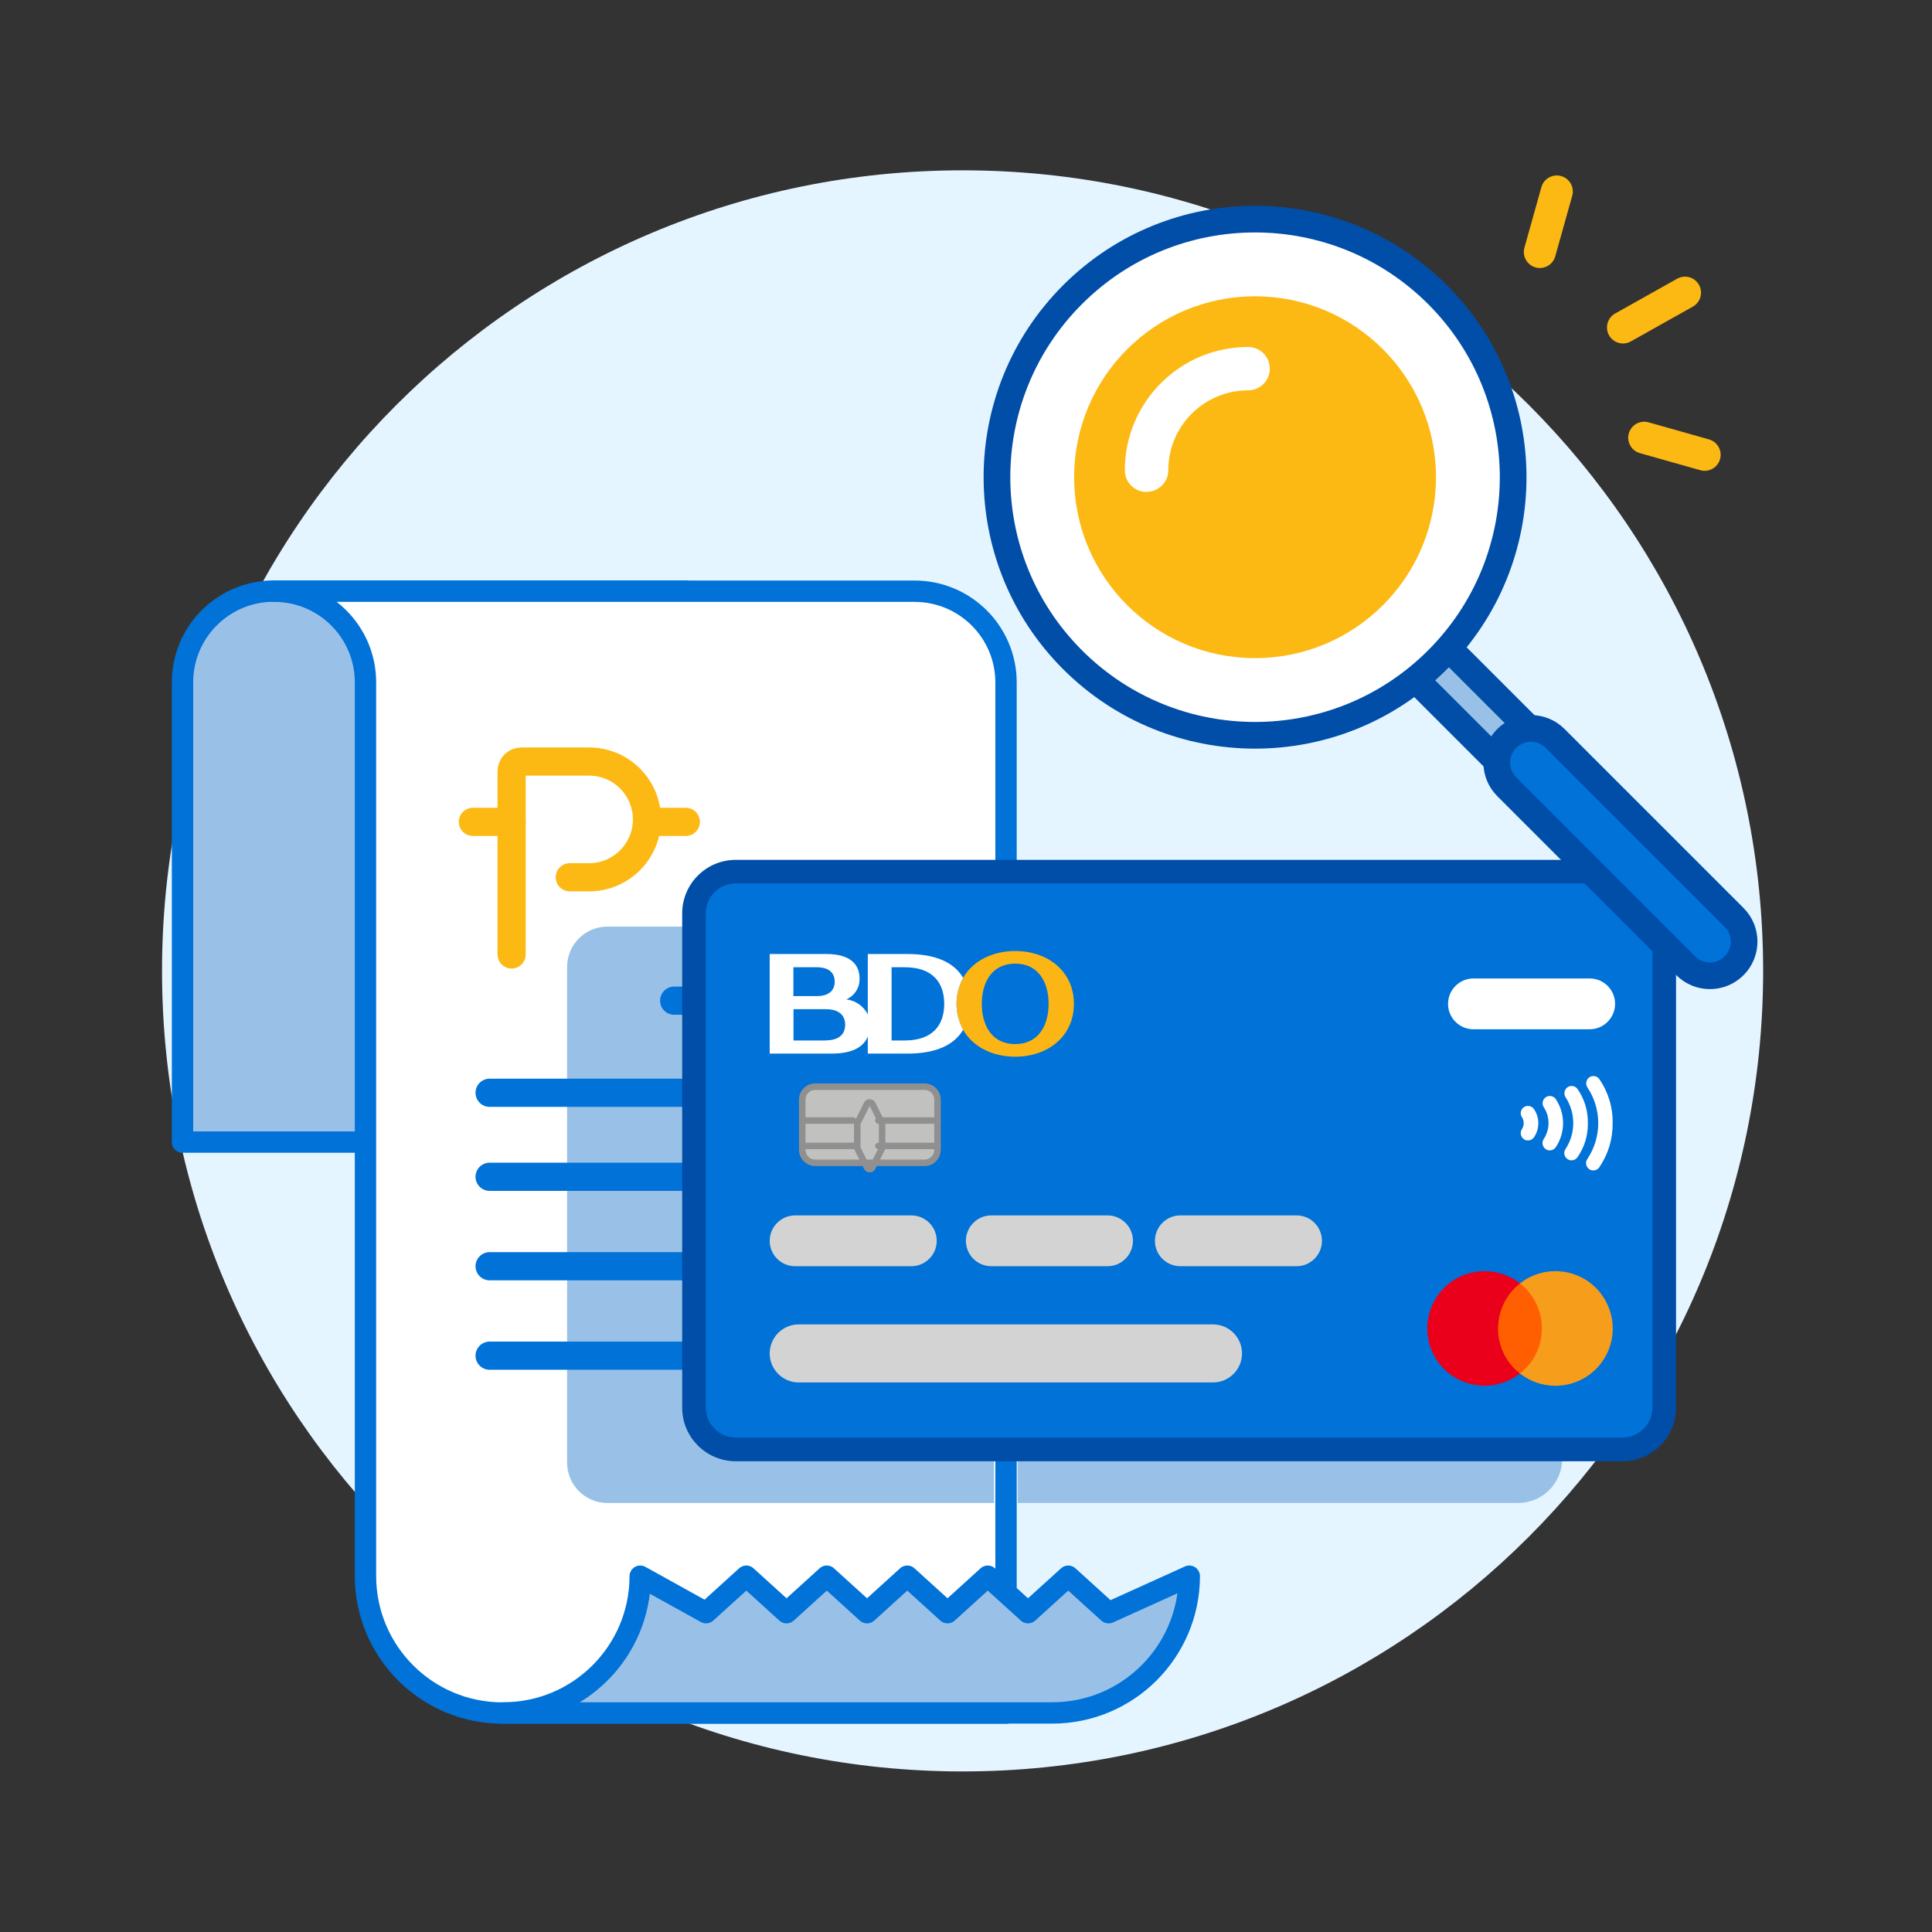<svg width="181" height="181" viewBox="0 0 181 181" fill="none" xmlns="http://www.w3.org/2000/svg">
<rect x="0" y="0" width="181" height="181" fill="#333333" stroke="none"/>
<mask id="mask0_2727_6034" style="mask-type:luminance" maskUnits="userSpaceOnUse" x="0" y="0" width="181" height="181">
<path d="M180.18 0.957H0.18V180.957H180.18V0.957Z" fill="white"/>
</mask>
<g mask="url(#mask0_2727_6034)">
<path d="M90.18 165.957C131.601 165.957 165.18 132.378 165.18 90.957C165.18 49.536 131.601 15.957 90.18 15.957C48.758 15.957 15.18 49.536 15.18 90.957C15.18 132.378 48.758 165.957 90.18 165.957Z" fill="#E5F5FF"/>
<path d="M17.1 106.997V63.917C17.1 59.187 20.95 55.367 25.67 55.377H64.24C59.51 55.377 55.68 59.197 55.67 63.917V106.997H17.09H17.1Z" fill="#99C1E7"/>
<path d="M17.1 106.997V63.917C17.1 59.187 20.95 55.367 25.67 55.377H64.24C59.51 55.377 55.68 59.197 55.67 63.917V106.997H17.09H17.1Z" stroke="#0072D8" stroke-width="2" stroke-linecap="round" stroke-linejoin="round"/>
<path d="M94.25 160.487H47.1C40.01 160.497 34.26 154.767 34.24 147.677V63.927C34.24 59.197 30.39 55.377 25.67 55.387H85.68C90.41 55.387 94.24 59.207 94.25 63.927V160.497V160.487Z" fill="white"/>
<path d="M94.25 160.487H47.1C40.01 160.497 34.26 154.767 34.24 147.677V63.927C34.24 59.197 30.39 55.377 25.67 55.387H85.68C90.41 55.387 94.24 59.207 94.25 63.927V160.497V160.487Z" stroke="#0072D8" stroke-width="2" stroke-linecap="round" stroke-linejoin="round"/>
<path d="M103.849 151.087L100.079 147.667L96.309 151.087L92.539 147.667L88.769 151.087L84.999 147.667L81.229 151.087L77.459 147.667L73.689 151.087L69.919 147.667L66.149 151.087L59.979 147.667C59.969 154.757 54.209 160.497 47.119 160.477H98.559C105.649 160.487 111.399 154.757 111.419 147.667L103.869 151.087H103.849Z" fill="#99C1E7"/>
<path d="M103.849 151.087L100.079 147.667L96.309 151.087L92.539 147.667L88.769 151.087L84.999 147.667L81.229 151.087L77.459 147.667L73.689 151.087L69.919 147.667L66.149 151.087L59.979 147.667C59.969 154.757 54.209 160.497 47.119 160.477H98.559C105.649 160.487 111.399 154.757 111.419 147.667L103.869 151.087H103.849Z" stroke="#0072D8" stroke-width="2" stroke-linecap="round" stroke-linejoin="round"/>
<path d="M47.93 89.417V72.247C47.93 71.747 48.34 71.347 48.84 71.347H55.19C58.19 71.347 60.61 73.777 60.61 76.767C60.61 79.757 58.18 82.187 55.19 82.187H53.38" stroke="#FDB913" stroke-width="2.64" stroke-linecap="round" stroke-linejoin="round"/>
<path d="M64.249 76.997H60.619" stroke="#FDB913" stroke-width="2.64" stroke-linecap="round" stroke-linejoin="round"/>
<path d="M47.931 76.997H44.301" stroke="#FDB913" stroke-width="2.64" stroke-linecap="round" stroke-linejoin="round"/>
<path d="M56.909 86.807H93.129V140.807H56.909C54.819 140.807 53.129 139.117 53.129 137.027V90.587C53.129 88.497 54.819 86.807 56.909 86.807Z" fill="#99C1E7"/>
<path d="M45.869 127.007H84.099" stroke="#0072D8" stroke-width="2.64" stroke-linecap="round" stroke-linejoin="round"/>
<path d="M45.869 118.627H84.099" stroke="#0072D8" stroke-width="2.64" stroke-linecap="round" stroke-linejoin="round"/>
<path d="M45.869 110.247H84.099" stroke="#0072D8" stroke-width="2.64" stroke-linecap="round" stroke-linejoin="round"/>
<path d="M45.869 102.377H84.099" stroke="#0072D8" stroke-width="2.64" stroke-linecap="round" stroke-linejoin="round"/>
<path d="M63.16 93.747H84.1" stroke="#0072D8" stroke-width="2.64" stroke-linecap="round" stroke-linejoin="round"/>
<path d="M69.539 85.117H84.099" stroke="#0072D8" stroke-width="2.64" stroke-linecap="round" stroke-linejoin="round"/>
<path d="M95.35 86.807H142.23C144.5 86.807 146.35 88.657 146.35 90.927V136.687C146.35 138.957 144.5 140.807 142.23 140.807H95.35V86.807Z" fill="#99C1E7"/>
<path d="M151.99 80.807H68.93C66.296 80.807 64.16 82.942 64.16 85.577V131.867C64.16 134.501 66.296 136.637 68.93 136.637H151.99C154.625 136.637 156.76 134.501 156.76 131.867V85.577C156.76 82.942 154.625 80.807 151.99 80.807Z" fill="#0072D8"/>
<path d="M68.93 82.507C67.24 82.507 65.87 83.877 65.87 85.567V131.867C65.87 133.557 67.24 134.927 68.93 134.927H152C153.69 134.927 155.06 133.557 155.06 131.867V85.567C155.06 83.877 153.69 82.507 152 82.507H68.93ZM68.93 80.807H152C154.63 80.807 156.77 82.937 156.77 85.577V131.877C156.77 134.507 154.64 136.647 152 136.647H68.93C66.3 136.647 64.16 134.517 64.16 131.877V85.577C64.16 82.947 66.29 80.807 68.93 80.807Z" fill="#004EA8" stroke="#004EA8" stroke-width="0.5" stroke-miterlimit="10"/>
<path d="M95.109 89.097C92.049 89.097 89.609 90.997 89.609 94.047C89.609 97.097 92.049 98.997 95.109 98.997C98.169 98.997 100.609 97.097 100.609 94.047C100.609 90.997 98.169 89.097 95.109 89.097ZM95.109 97.817C92.909 97.817 91.979 96.037 91.979 94.047C91.979 92.057 92.909 90.277 95.109 90.277C97.309 90.277 98.239 92.057 98.239 94.047C98.239 96.037 97.309 97.817 95.109 97.817Z" fill="#FBB615"/>
<path d="M85.029 89.377H81.299V95.037C80.909 94.257 80.149 93.727 79.289 93.627C80.059 93.297 80.549 92.527 80.529 91.687C80.529 90.297 79.599 89.377 77.419 89.377H72.109V98.707H77.899C79.619 98.707 80.849 98.227 81.299 97.107V98.707H85.019C87.619 98.707 89.379 97.937 90.229 96.477C89.399 94.957 89.399 93.127 90.229 91.607C89.379 90.147 87.619 89.377 85.019 89.377M74.329 90.617H76.529C77.659 90.617 78.199 91.147 78.199 91.967C78.199 92.787 77.659 93.317 76.529 93.317H74.329V90.617ZM77.369 97.477H74.339V94.547H77.369C78.599 94.547 79.179 95.117 79.179 96.007C79.179 96.897 78.589 97.467 77.369 97.467V97.477ZM84.759 97.477H83.529V90.617H84.759C87.399 90.617 88.459 92.077 88.459 94.047C88.459 96.017 87.399 97.477 84.759 97.477Z" fill="white"/>
<path d="M74.489 113.866H85.379C86.699 113.866 87.759 114.936 87.759 116.246C87.759 117.556 86.689 118.626 85.379 118.626H74.489C73.169 118.626 72.109 117.556 72.109 116.246C72.109 114.936 73.179 113.866 74.489 113.866Z" fill="#D3D3D3"/>
<path d="M92.87 113.866H103.76C105.08 113.866 106.14 114.936 106.14 116.246C106.14 117.556 105.07 118.626 103.76 118.626H92.87C91.55 118.626 90.49 117.556 90.49 116.246C90.49 114.936 91.56 113.866 92.87 113.866Z" fill="#D3D3D3"/>
<path d="M110.579 113.866H121.469C122.789 113.866 123.849 114.936 123.849 116.246C123.849 117.556 122.779 118.626 121.469 118.626H110.579C109.259 118.626 108.199 117.556 108.199 116.246C108.199 114.936 109.269 113.866 110.579 113.866Z" fill="#D3D3D3"/>
<path d="M138.04 91.667H148.93C150.25 91.667 151.31 92.737 151.31 94.047C151.31 95.357 150.24 96.427 148.93 96.427H138.04C136.72 96.427 135.66 95.357 135.66 94.047C135.66 92.737 136.73 91.667 138.04 91.667Z" fill="white"/>
<path d="M74.829 124.076H113.639C115.139 124.076 116.359 125.296 116.359 126.796C116.359 128.296 115.139 129.516 113.639 129.516H74.829C73.329 129.516 72.109 128.296 72.109 126.796C72.109 125.296 73.329 124.076 74.829 124.076Z" fill="#D3D3D3"/>
<path d="M148.869 109.517C148.569 109.297 148.499 108.867 148.719 108.567C150.069 106.537 150.069 103.907 148.719 101.877C148.509 101.567 148.589 101.147 148.899 100.927C149.199 100.727 149.599 100.787 149.819 101.077C150.669 102.297 151.109 103.747 151.079 105.227C151.099 106.707 150.659 108.157 149.819 109.377C149.599 109.677 149.169 109.747 148.869 109.527V109.517ZM146.829 108.577C146.529 108.357 146.459 107.927 146.679 107.627C147.629 106.167 147.629 104.277 146.679 102.807C146.469 102.497 146.549 102.077 146.859 101.857C147.159 101.657 147.559 101.717 147.779 102.007C148.439 102.947 148.779 104.067 148.759 105.217C148.779 106.367 148.439 107.487 147.779 108.427C147.559 108.727 147.129 108.797 146.829 108.577ZM144.789 107.637C144.489 107.417 144.419 106.987 144.639 106.687C145.219 105.787 145.219 104.637 144.639 103.747C144.429 103.437 144.499 103.017 144.809 102.797C145.109 102.587 145.519 102.657 145.739 102.947C146.669 104.317 146.669 106.127 145.739 107.497C145.519 107.797 145.089 107.867 144.789 107.647V107.637ZM142.749 106.707C142.449 106.487 142.379 106.057 142.599 105.757C142.799 105.427 142.799 105.017 142.599 104.687C142.379 104.387 142.449 103.957 142.749 103.737C143.049 103.517 143.479 103.587 143.699 103.887C144.259 104.697 144.259 105.757 143.699 106.567C143.479 106.867 143.049 106.937 142.749 106.717V106.707Z" fill="white"/>
<path d="M144.99 120.236H139.82V128.676H144.99V120.236Z" fill="#FF5F00"/>
<path d="M140.351 124.457C140.351 122.807 141.101 121.257 142.401 120.237C140.071 118.407 136.691 118.807 134.861 121.137C133.031 123.467 133.431 126.847 135.761 128.677C137.711 130.207 140.451 130.207 142.391 128.677C141.091 127.657 140.341 126.107 140.341 124.457" fill="#EA001B"/>
<path d="M151.09 124.457C151.09 127.427 148.69 129.827 145.72 129.827C144.52 129.827 143.35 129.427 142.4 128.677C144.73 126.847 145.14 123.467 143.3 121.137C143.04 120.797 142.73 120.497 142.4 120.237C144.73 118.407 148.11 118.807 149.94 121.137C150.68 122.087 151.09 123.247 151.09 124.457Z" fill="#F69D1B"/>
<path d="M76.38 101.807H86.62C87.29 101.807 87.83 102.347 87.83 103.017V107.717C87.83 108.387 87.29 108.927 86.62 108.927H76.38C75.71 108.927 75.17 108.387 75.17 107.717V103.017C75.17 102.347 75.71 101.807 76.38 101.807Z" fill="#C1C1C0"/>
<path d="M86.62 101.807H76.37C75.702 101.807 75.16 102.348 75.16 103.017V107.727C75.16 108.395 75.702 108.937 76.37 108.937H86.62C87.288 108.937 87.83 108.395 87.83 107.727V103.017C87.83 102.348 87.288 101.807 86.62 101.807Z" stroke="#909090" stroke-width="0.61" stroke-linecap="round" stroke-linejoin="round"/>
<path d="M81.731 109.377L82.641 107.567V105.247L81.731 103.437C81.66 103.297 81.49 103.237 81.35 103.307C81.3 103.337 81.251 103.377 81.221 103.437L80.311 105.247V107.567L81.221 109.377C81.29 109.517 81.46 109.577 81.6 109.507C81.65 109.477 81.701 109.437 81.731 109.377Z" stroke="#909090" stroke-width="0.61" stroke-linecap="round" stroke-linejoin="round"/>
<path d="M75.16 104.977H79.92" stroke="#909090" stroke-width="0.61" stroke-linecap="round" stroke-linejoin="round"/>
<path d="M75.16 107.356H79.92" stroke="#909090" stroke-width="0.61" stroke-linecap="round" stroke-linejoin="round"/>
<path d="M82.291 104.977H87.841" stroke="#909090" stroke-width="0.61" stroke-linecap="round" stroke-linejoin="round"/>
<path d="M82.291 107.356H87.841" stroke="#909090" stroke-width="0.61" stroke-linecap="round" stroke-linejoin="round"/>
<path d="M133.92 58.927L130.9 61.946L148.875 79.921L151.894 76.902L133.92 58.927Z" fill="#99C1E7" stroke="#004EA8" stroke-width="2.5"/>
<path d="M162.46 90.478C161.21 91.728 159.18 91.728 157.93 90.478L141.16 73.708C139.91 72.458 139.91 70.428 141.16 69.178C142.41 67.928 144.44 67.928 145.69 69.178L162.46 85.948C163.71 87.198 163.71 89.228 162.46 90.478Z" fill="#0072D8" stroke="#004EA8" stroke-width="2.5"/>
<path d="M134.68 27.607C144.12 37.047 144.12 52.367 134.68 61.807C125.24 71.247 109.92 71.247 100.48 61.807C91.04 52.367 91.04 37.047 100.48 27.607C109.92 18.167 125.23 18.167 134.68 27.607Z" fill="white" stroke="#004EA8" stroke-width="2.5"/>
<path d="M117.581 61.658C126.942 61.658 134.531 54.069 134.531 44.708C134.531 35.347 126.942 27.758 117.581 27.758C108.22 27.758 100.631 35.347 100.631 44.708C100.631 54.069 108.22 61.658 117.581 61.658Z" fill="#FDB913"/>
<path d="M107.411 46.088C106.291 46.088 105.381 45.178 105.381 44.058C105.381 37.678 110.551 32.508 116.931 32.508C118.051 32.508 118.961 33.418 118.961 34.538C118.961 35.658 118.051 36.568 116.931 36.568C112.801 36.568 109.451 39.918 109.451 44.048C109.451 45.168 108.541 46.078 107.421 46.078L107.411 46.088Z" fill="white"/>
<path d="M152.051 30.678L157.861 27.418" stroke="#FCB813" stroke-width="3" stroke-linecap="round" stroke-linejoin="round"/>
<path d="M144.26 23.608L145.85 17.938" stroke="#FCB813" stroke-width="3" stroke-linecap="round" stroke-linejoin="round"/>
<path d="M159.699 42.608L154.039 41.008" stroke="#FCB813" stroke-width="3" stroke-linecap="round" stroke-linejoin="round"/>
</g>
</svg>
